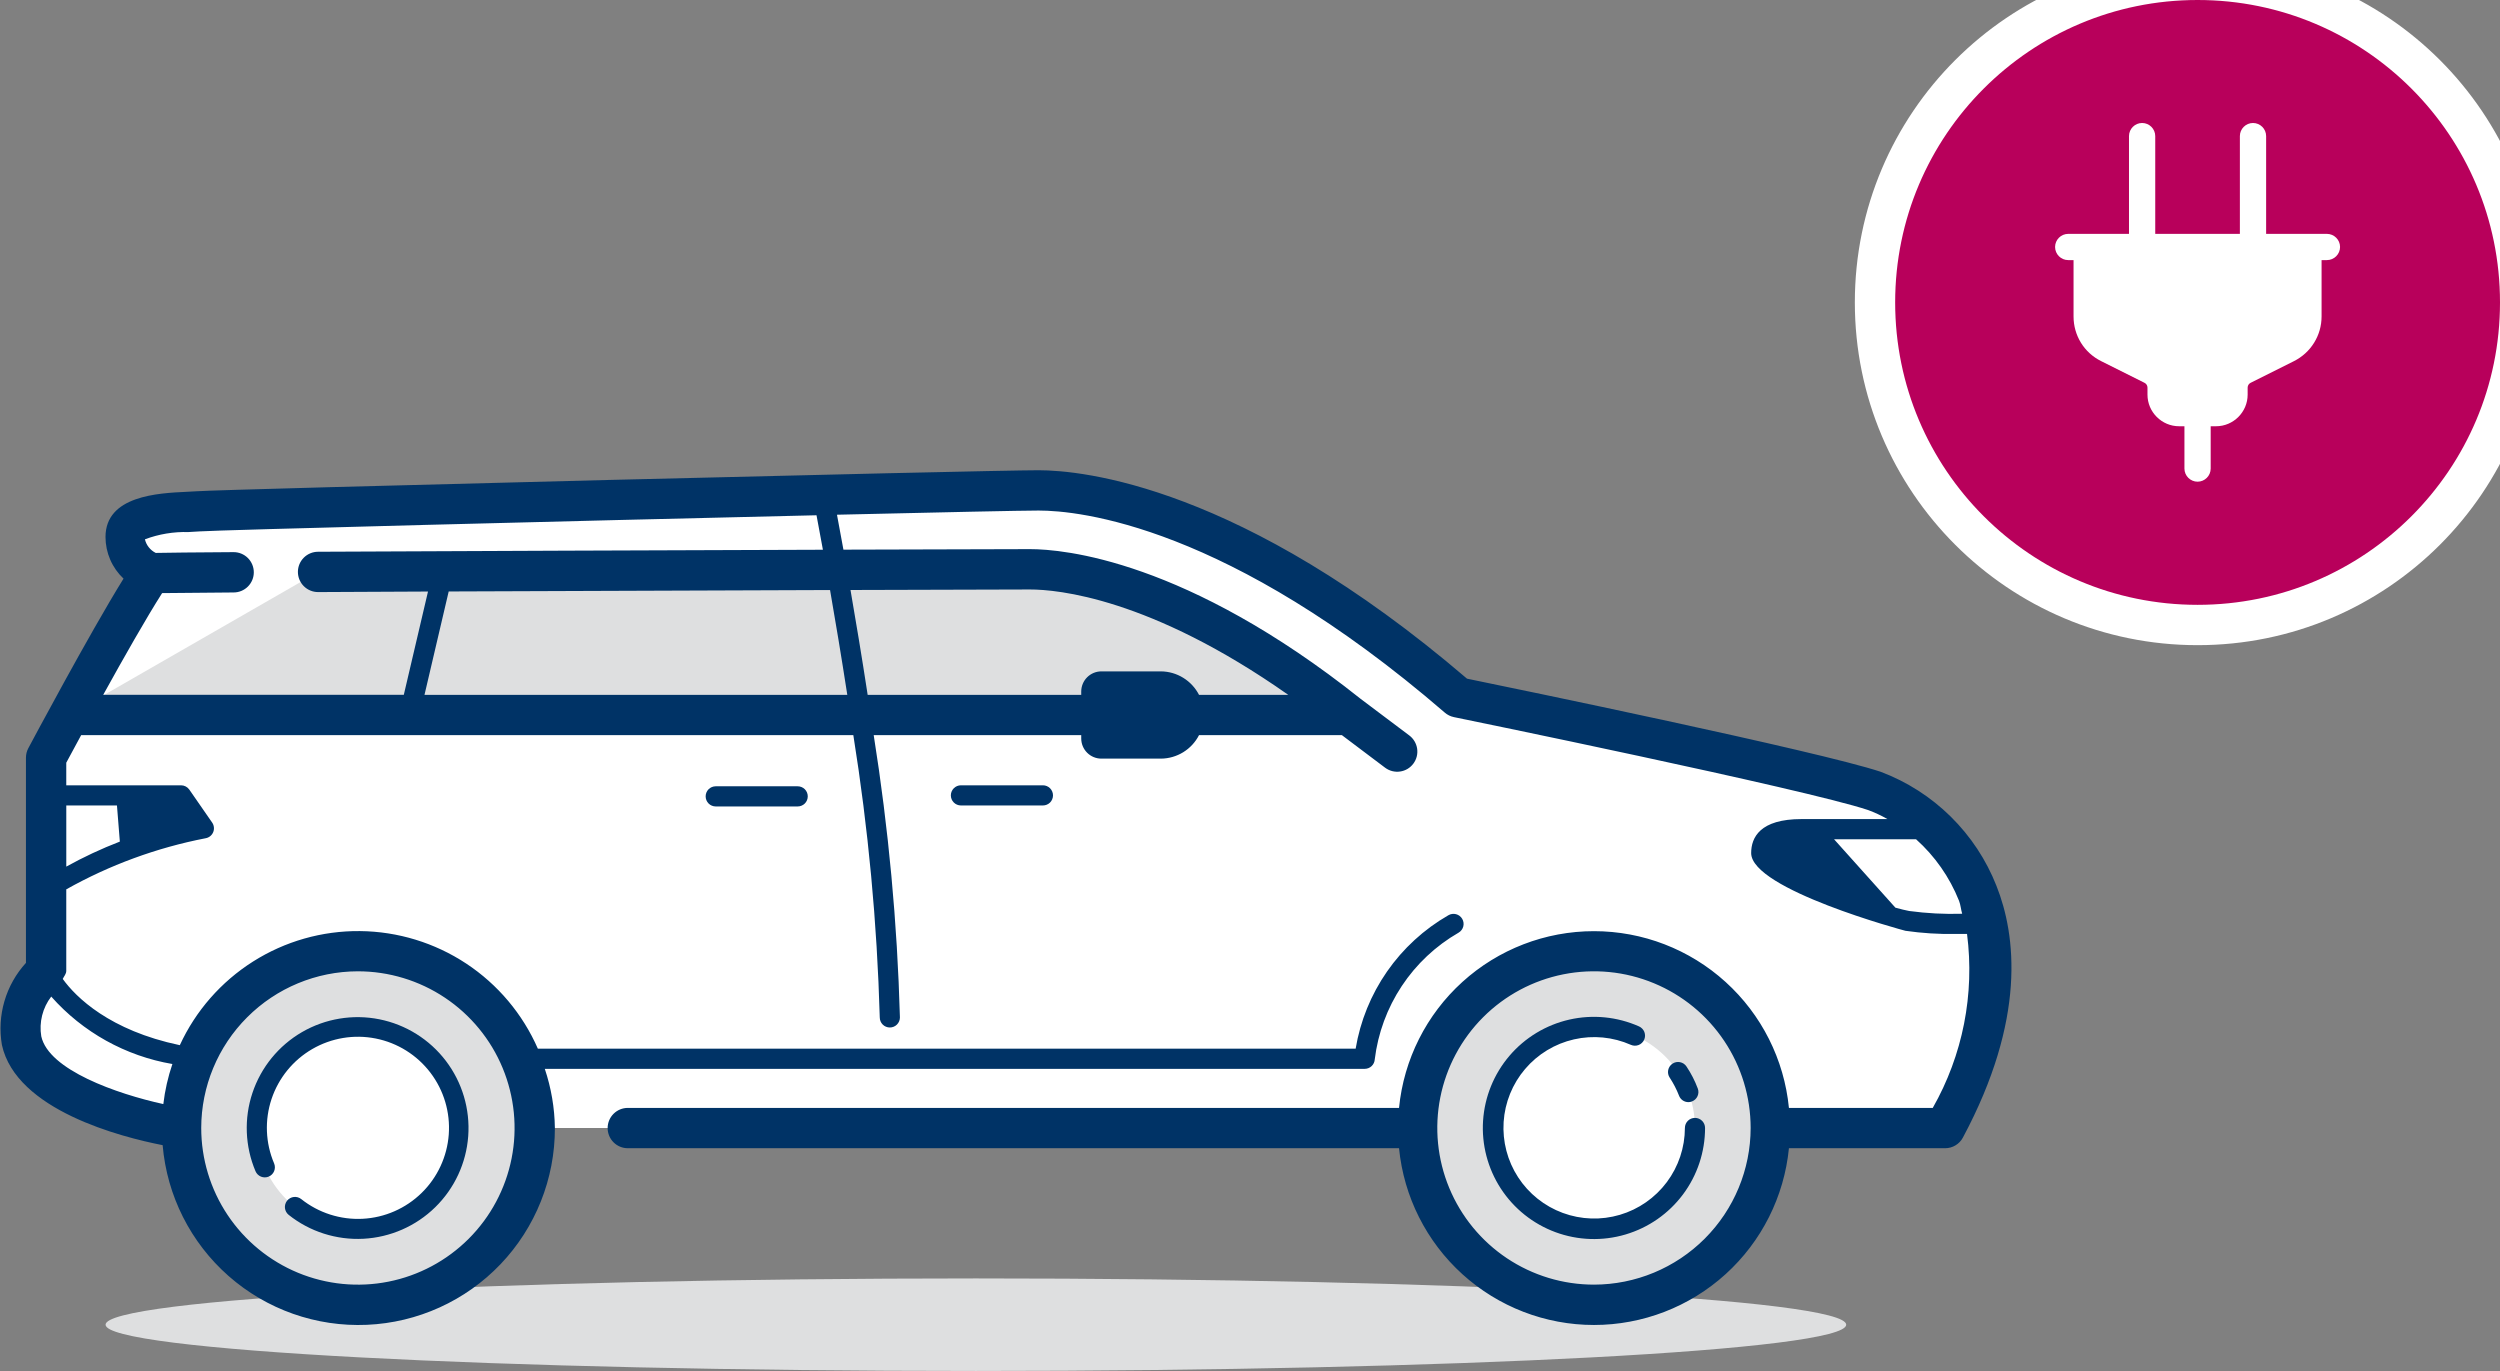 <svg width="124" height="68" viewBox="0 0 124 68" fill="none" xmlns="http://www.w3.org/2000/svg">
<rect x="0" y="0" width="124" height="68" fill="#808080" stroke="none"/>
<g clip-path="url(#clip0_6609_194574)">
<path d="M8.979 55.948C8.979 55.948 1.779 54.862 1.069 51.613C0.984 50.981 1.05 50.337 1.262 49.735C1.474 49.133 1.825 48.59 2.287 48.15V37.579C2.287 37.579 5.968 30.679 7.487 28.433C7.132 28.279 6.827 28.029 6.606 27.711C6.385 27.393 6.257 27.02 6.236 26.633C6.236 25.359 8.726 25.446 9.826 25.359C10.926 25.272 48.772 24.322 51.51 24.322C54.248 24.322 61.842 25.553 72.31 34.586C72.31 34.586 89.74 38.152 92.968 39.228C96.196 40.304 102.029 45.592 96.479 55.945L8.979 55.948Z" fill="white"/>
<path d="M48.404 68C72.245 68 91.572 66.973 91.572 65.705C91.572 64.438 72.245 63.41 48.404 63.41C24.563 63.41 5.236 64.438 5.236 65.705C5.236 66.973 24.563 68 48.404 68Z" fill="#DEDFE0"/>
<path d="M17.75 64.719C22.594 64.719 26.52 60.792 26.52 55.948C26.52 51.104 22.594 47.177 17.75 47.177C12.905 47.177 8.979 51.104 8.979 55.948C8.979 60.792 12.905 64.719 17.75 64.719Z" fill="#DEDFE0"/>
<path d="M17.749 60.958C20.516 60.958 22.758 58.715 22.758 55.949C22.758 53.182 20.516 50.94 17.749 50.94C14.983 50.94 12.74 53.182 12.74 55.949C12.74 58.715 14.983 60.958 17.749 60.958Z" fill="white"/>
<path d="M13.134 57.9C12.658 56.775 12.61 55.515 12.997 54.357C13.385 53.199 14.182 52.223 15.239 51.611C16.296 50.999 17.539 50.794 18.736 51.035C19.934 51.275 21.002 51.945 21.74 52.917C22.479 53.89 22.837 55.099 22.747 56.316C22.657 57.534 22.125 58.677 21.252 59.531C20.379 60.385 19.224 60.89 18.005 60.952C16.785 61.014 15.585 60.629 14.629 59.869" fill="white"/>
<path d="M79.06 64.719C83.904 64.719 87.831 60.792 87.831 55.948C87.831 51.104 83.904 47.177 79.06 47.177C74.216 47.177 70.289 51.104 70.289 55.948C70.289 60.792 74.216 64.719 79.06 64.719Z" fill="#DEDFE0"/>
<path d="M79.062 60.958C81.828 60.958 84.071 58.715 84.071 55.949C84.071 53.182 81.828 50.94 79.062 50.94C76.295 50.94 74.053 53.182 74.053 55.949C74.053 58.715 76.295 60.958 79.062 60.958Z" fill="white"/>
<path d="M3.43 35.465H66.892C58.961 29.143 53.238 28.238 51.085 28.238C49.376 28.238 27.737 28.305 15.778 28.37L3.43 35.465Z" fill="#DEDFE0"/>
<path d="M84.07 55.948C84.07 57.027 83.72 58.077 83.074 58.941C82.428 59.804 81.52 60.437 80.486 60.743C79.451 61.049 78.346 61.013 77.334 60.639C76.322 60.266 75.457 59.576 74.869 58.671C74.281 57.767 74.001 56.697 74.071 55.62C74.141 54.544 74.556 53.519 75.256 52.697C75.956 51.876 76.902 51.303 77.953 51.064C79.005 50.824 80.106 50.93 81.093 51.367" fill="white"/>
<path d="M83.232 53.173C83.44 53.483 83.612 53.817 83.744 54.166Z" fill="white"/>
<path d="M99.024 43.937C98.516 42.645 97.742 41.475 96.753 40.501C95.764 39.526 94.582 38.77 93.283 38.281C90.211 37.257 75.012 34.123 72.764 33.662C61.564 24.072 53.672 23.324 51.508 23.324C48.824 23.324 10.963 24.269 9.746 24.367L9.246 24.394C7.846 24.46 5.233 24.587 5.233 26.636C5.234 27.023 5.313 27.405 5.467 27.76C5.621 28.115 5.845 28.435 6.127 28.7C4.427 31.44 1.541 36.856 1.405 37.11C1.328 37.255 1.287 37.417 1.287 37.581V47.759C0.792 48.302 0.427 48.95 0.221 49.655C0.014 50.36 -0.029 51.102 0.094 51.826C0.801 55.072 6.022 56.4 8.067 56.8C8.28 59.306 9.453 61.633 11.342 63.294C13.231 64.955 15.689 65.821 18.202 65.711C20.715 65.602 23.088 64.525 24.825 62.706C26.562 60.886 27.528 58.466 27.522 55.951C27.509 54.953 27.34 53.962 27.022 53.015H67.688C67.816 53.015 67.939 52.967 68.032 52.879C68.125 52.791 68.181 52.671 68.188 52.543C68.346 51.245 68.804 50.001 69.526 48.91C70.248 47.819 71.214 46.912 72.348 46.259C72.462 46.192 72.545 46.082 72.579 45.953C72.612 45.825 72.593 45.688 72.525 45.574C72.458 45.459 72.348 45.376 72.219 45.343C72.091 45.31 71.954 45.329 71.84 45.396C70.631 46.091 69.592 47.044 68.796 48.189C68.001 49.334 67.469 50.64 67.24 52.015H26.678C25.926 50.296 24.693 48.83 23.128 47.795C21.562 46.761 19.731 46.2 17.855 46.182C15.978 46.163 14.136 46.688 12.551 47.692C10.966 48.696 9.704 50.137 8.919 51.841C5.435 51.112 3.762 49.459 3.112 48.555C3.177 48.42 3.287 48.306 3.287 48.155V44.112C5.438 42.904 7.77 42.048 10.192 41.578C10.275 41.565 10.354 41.53 10.421 41.478C10.487 41.426 10.54 41.357 10.573 41.279C10.606 41.202 10.618 41.117 10.609 41.032C10.601 40.948 10.57 40.868 10.522 40.798L9.391 39.166C9.345 39.1 9.284 39.046 9.212 39.008C9.141 38.971 9.062 38.951 8.981 38.951H3.287V37.83C3.427 37.569 3.697 37.069 4.025 36.464H42.325C43.066 41.097 43.504 45.774 43.636 50.464C43.636 50.597 43.689 50.724 43.782 50.818C43.876 50.911 44.003 50.964 44.136 50.964C44.269 50.964 44.396 50.911 44.489 50.818C44.583 50.724 44.636 50.597 44.636 50.464C44.506 45.774 44.072 41.098 43.336 36.464H53.629V36.628C53.629 36.893 53.734 37.148 53.922 37.335C54.109 37.523 54.364 37.628 54.629 37.628H57.584C57.975 37.625 58.357 37.514 58.69 37.309C59.022 37.104 59.292 36.812 59.471 36.464H66.559L68.701 38.078C68.806 38.157 68.926 38.214 69.053 38.247C69.18 38.279 69.312 38.287 69.442 38.268C69.572 38.25 69.698 38.206 69.811 38.139C69.924 38.072 70.022 37.983 70.101 37.878C70.18 37.773 70.237 37.654 70.27 37.526C70.302 37.399 70.309 37.267 70.291 37.137C70.272 37.007 70.228 36.882 70.161 36.769C70.094 36.656 70.006 36.557 69.901 36.478L67.489 34.664C58.835 27.775 52.745 27.237 51.089 27.237C50.426 27.237 46.757 27.247 41.834 27.263C41.707 26.556 41.601 25.989 41.514 25.53C46.714 25.409 50.714 25.323 51.514 25.323C53.514 25.323 60.883 26.045 71.662 35.346C71.791 35.458 71.947 35.534 72.114 35.569C72.287 35.604 89.522 39.133 92.657 40.178C92.989 40.3 93.31 40.45 93.616 40.626H89.358C87.289 40.626 86.858 41.543 86.858 42.313C86.858 44.113 94.436 46.153 94.512 46.168C95.336 46.287 96.168 46.339 97.001 46.324C97.201 46.324 97.389 46.324 97.565 46.324C97.95 49.309 97.353 52.337 95.865 54.952H88.731C88.495 52.551 87.375 50.324 85.587 48.704C83.8 47.083 81.474 46.186 79.061 46.186C76.649 46.186 74.323 47.083 72.535 48.704C70.748 50.324 69.628 52.551 69.392 54.952H31.139C30.874 54.952 30.619 55.058 30.432 55.245C30.244 55.433 30.139 55.687 30.139 55.952C30.139 56.217 30.244 56.472 30.432 56.659C30.619 56.847 30.874 56.952 31.139 56.952H69.392C69.628 59.353 70.748 61.581 72.535 63.201C74.323 64.821 76.649 65.719 79.061 65.719C81.474 65.719 83.8 64.821 85.587 63.201C87.375 61.581 88.495 59.353 88.731 56.952H96.479C96.66 56.952 96.837 56.903 96.992 56.81C97.148 56.717 97.275 56.584 97.36 56.424C100.501 50.552 100.001 46.392 99.024 43.937ZM17.75 48.177C19.287 48.177 20.79 48.632 22.068 49.486C23.346 50.34 24.343 51.553 24.931 52.973C25.519 54.393 25.674 55.956 25.374 57.463C25.074 58.971 24.334 60.356 23.247 61.443C22.16 62.53 20.776 63.27 19.268 63.57C17.761 63.87 16.198 63.716 14.778 63.128C13.358 62.539 12.144 61.543 11.29 60.265C10.436 58.987 9.981 57.484 9.981 55.947C9.984 53.888 10.803 51.913 12.26 50.457C13.716 49 15.69 48.18 17.75 48.177ZM8.55 52.777C8.331 53.421 8.18 54.087 8.101 54.762C5.801 54.257 2.411 53.073 2.047 51.4C1.99 51.056 2.005 50.703 2.09 50.364C2.175 50.025 2.328 49.708 2.541 49.43C4.106 51.198 6.227 52.378 8.554 52.776L8.55 52.777ZM5.801 39.951L5.944 41.743C5.031 42.095 4.144 42.51 3.288 42.984V39.951H5.801ZM21.055 34.464L22.255 29.337C28.455 29.31 35.544 29.285 41.171 29.266C41.433 30.772 41.729 32.543 42.026 34.466L21.055 34.464ZM51.087 29.238C52.435 29.238 57.042 29.646 63.896 34.464H59.471C59.292 34.117 59.022 33.825 58.69 33.62C58.357 33.414 57.975 33.304 57.584 33.3H54.629C54.364 33.3 54.109 33.406 53.922 33.593C53.734 33.781 53.629 34.035 53.629 34.3V34.464H43.036C42.742 32.547 42.447 30.778 42.185 29.264C46.934 29.247 50.44 29.238 51.087 29.238ZM40.817 27.267C33.117 27.293 22.789 27.331 15.773 27.367C15.508 27.368 15.254 27.474 15.067 27.662C14.88 27.85 14.775 28.105 14.776 28.37C14.777 28.635 14.883 28.89 15.071 29.076C15.259 29.263 15.514 29.368 15.779 29.367H15.784L21.229 29.34L20.029 34.462H5.12C6.12 32.651 7.266 30.632 8.041 29.418C8.686 29.408 9.915 29.397 11.592 29.386C11.857 29.385 12.111 29.279 12.298 29.091C12.485 28.903 12.59 28.648 12.589 28.383C12.588 28.118 12.482 27.864 12.294 27.677C12.106 27.49 11.851 27.385 11.586 27.386H11.58C9.649 27.399 8.303 27.412 7.724 27.425C7.591 27.359 7.474 27.264 7.381 27.147C7.288 27.031 7.222 26.895 7.188 26.75C7.876 26.491 8.609 26.369 9.344 26.39L9.905 26.357C10.751 26.292 28.421 25.838 40.499 25.557C40.581 25.989 40.689 26.57 40.816 27.267H40.817ZM79.063 63.718C77.526 63.719 76.023 63.263 74.745 62.41C73.467 61.556 72.471 60.342 71.882 58.922C71.294 57.502 71.139 55.94 71.439 54.432C71.739 52.925 72.479 51.54 73.565 50.453C74.652 49.366 76.037 48.626 77.544 48.326C79.052 48.026 80.614 48.179 82.034 48.768C83.454 49.356 84.668 50.352 85.522 51.63C86.376 52.908 86.832 54.41 86.832 55.947C86.829 58.007 86.01 59.982 84.554 61.438C83.097 62.895 81.123 63.715 79.063 63.718ZM94.694 45.185C94.51 45.151 94.272 45.092 94.011 45.02L90.969 41.627H95.036C95.972 42.465 96.701 43.508 97.166 44.675C97.247 44.875 97.26 45.111 97.324 45.322C96.445 45.349 95.565 45.303 94.694 45.185Z" fill="#003366"/>
<path d="M12.673 58.093C12.725 58.216 12.823 58.312 12.946 58.362C13.069 58.412 13.207 58.411 13.329 58.359C13.451 58.308 13.548 58.209 13.598 58.087C13.648 57.964 13.647 57.826 13.595 57.703C13.165 56.69 13.121 55.554 13.469 54.51C13.818 53.466 14.536 52.585 15.488 52.033C16.44 51.481 17.561 51.295 18.641 51.511C19.72 51.727 20.683 52.33 21.35 53.207C22.016 54.083 22.339 55.172 22.259 56.27C22.178 57.368 21.7 58.399 20.913 59.169C20.126 59.939 19.086 60.395 17.986 60.452C16.887 60.508 15.805 60.161 14.943 59.476C14.892 59.435 14.833 59.405 14.77 59.386C14.707 59.368 14.641 59.363 14.575 59.37C14.51 59.377 14.447 59.397 14.389 59.429C14.332 59.46 14.281 59.503 14.24 59.554C14.199 59.606 14.168 59.664 14.15 59.728C14.132 59.791 14.126 59.857 14.133 59.922C14.141 59.987 14.161 60.05 14.192 60.108C14.224 60.166 14.267 60.216 14.318 60.257C15.367 61.091 16.685 61.512 18.023 61.443C19.362 61.373 20.628 60.818 21.586 59.88C22.544 58.943 23.126 57.688 23.224 56.351C23.321 55.015 22.928 53.689 22.117 52.622C21.306 51.555 20.133 50.821 18.819 50.557C17.505 50.294 16.14 50.52 14.981 51.191C13.822 51.863 12.947 52.935 12.522 54.206C12.097 55.477 12.151 56.859 12.673 58.093Z" fill="#003366"/>
<path d="M35.5 39C35.367 39 35.24 39.053 35.146 39.146C35.053 39.24 35 39.367 35 39.5C35 39.633 35.053 39.76 35.146 39.854C35.24 39.947 35.367 40 35.5 40H39.565C39.698 40 39.825 39.947 39.919 39.854C40.012 39.76 40.065 39.633 40.065 39.5C40.065 39.367 40.012 39.24 39.919 39.146C39.825 39.053 39.698 39 39.565 39H35.5Z" fill="#003366"/>
<path d="M47.662 38.951C47.529 38.951 47.402 39.004 47.309 39.098C47.215 39.191 47.162 39.319 47.162 39.451C47.162 39.584 47.215 39.711 47.309 39.805C47.402 39.898 47.529 39.951 47.662 39.951H51.729C51.862 39.951 51.989 39.898 52.083 39.805C52.176 39.711 52.229 39.584 52.229 39.451C52.229 39.319 52.176 39.191 52.083 39.098C51.989 39.004 51.862 38.951 51.729 38.951H47.662Z" fill="#003366"/>
<path d="M84.071 55.447C83.938 55.447 83.811 55.5 83.717 55.593C83.624 55.687 83.571 55.814 83.571 55.947C83.569 56.917 83.254 57.86 82.673 58.636C82.092 59.412 81.276 59.98 80.346 60.255C79.416 60.53 78.423 60.497 77.513 60.161C76.603 59.825 75.826 59.205 75.298 58.392C74.769 57.579 74.518 56.617 74.58 55.65C74.643 54.682 75.016 53.76 75.645 53.022C76.273 52.284 77.124 51.768 78.069 51.553C79.014 51.337 80.004 51.432 80.891 51.824C80.951 51.851 81.016 51.865 81.081 51.867C81.147 51.868 81.212 51.857 81.273 51.834C81.335 51.81 81.391 51.775 81.438 51.729C81.486 51.684 81.524 51.63 81.551 51.57C81.578 51.51 81.592 51.445 81.594 51.38C81.595 51.314 81.584 51.249 81.561 51.187C81.537 51.126 81.501 51.07 81.456 51.023C81.411 50.975 81.357 50.937 81.297 50.91C80.211 50.428 78.998 50.309 77.839 50.572C76.681 50.836 75.638 51.466 74.867 52.37C74.096 53.274 73.638 54.403 73.56 55.589C73.483 56.775 73.792 57.954 74.439 58.95C75.087 59.946 76.039 60.706 77.154 61.117C78.269 61.528 79.487 61.568 80.626 61.23C81.765 60.893 82.765 60.196 83.476 59.244C84.187 58.292 84.571 57.135 84.571 55.947C84.571 55.814 84.518 55.687 84.424 55.593C84.331 55.5 84.203 55.447 84.071 55.447Z" fill="#003366"/>
<path d="M83.278 54.341C83.313 54.437 83.377 54.519 83.46 54.577C83.543 54.635 83.642 54.666 83.743 54.666C83.804 54.667 83.864 54.656 83.919 54.632C84.043 54.586 84.143 54.492 84.197 54.371C84.252 54.251 84.257 54.114 84.21 53.99C84.066 53.605 83.877 53.238 83.648 52.896C83.612 52.842 83.565 52.795 83.511 52.758C83.456 52.722 83.395 52.696 83.33 52.684C83.2 52.657 83.065 52.684 82.955 52.758C82.845 52.831 82.768 52.946 82.742 53.076C82.716 53.206 82.743 53.341 82.817 53.451C83.002 53.731 83.156 54.029 83.278 54.341Z" fill="#003366"/>
</g>
<circle cx="109" cy="15" r="16" fill="#B8005B" stroke="white" stroke-width="2"/>
<path d="M115.416 11.6H112.4V6.75C112.4 6.393 112.107 6.1 111.749 6.1C111.392 6.1 111.098 6.393 111.098 6.75V11.6H106.9V6.75C106.9 6.393 106.607 6.1 106.249 6.1C105.892 6.1 105.598 6.393 105.598 6.75V11.6H102.582C102.225 11.6 101.932 11.893 101.932 12.25C101.932 12.608 102.225 12.901 102.582 12.901H102.848V15.697C102.848 16.641 103.371 17.494 104.223 17.915L106.368 18.988C106.46 19.034 106.515 19.125 106.515 19.226V19.575C106.515 20.436 107.221 21.142 108.082 21.142H108.348V23.241C108.348 23.599 108.642 23.892 108.999 23.892C109.357 23.892 109.65 23.599 109.65 23.241V21.142H109.916C110.777 21.142 111.483 20.436 111.483 19.575V19.226C111.483 19.125 111.538 19.034 111.63 18.988L113.775 17.915C114.618 17.494 115.15 16.641 115.15 15.697V12.901H115.416C115.773 12.901 116.067 12.608 116.067 12.25C116.067 11.893 115.773 11.6 115.416 11.6Z" fill="white"/>
<defs>
<clipPath id="clip0_6609_194574">
<rect width="124" height="68" fill="white"/>
</clipPath>
</defs>
</svg>
